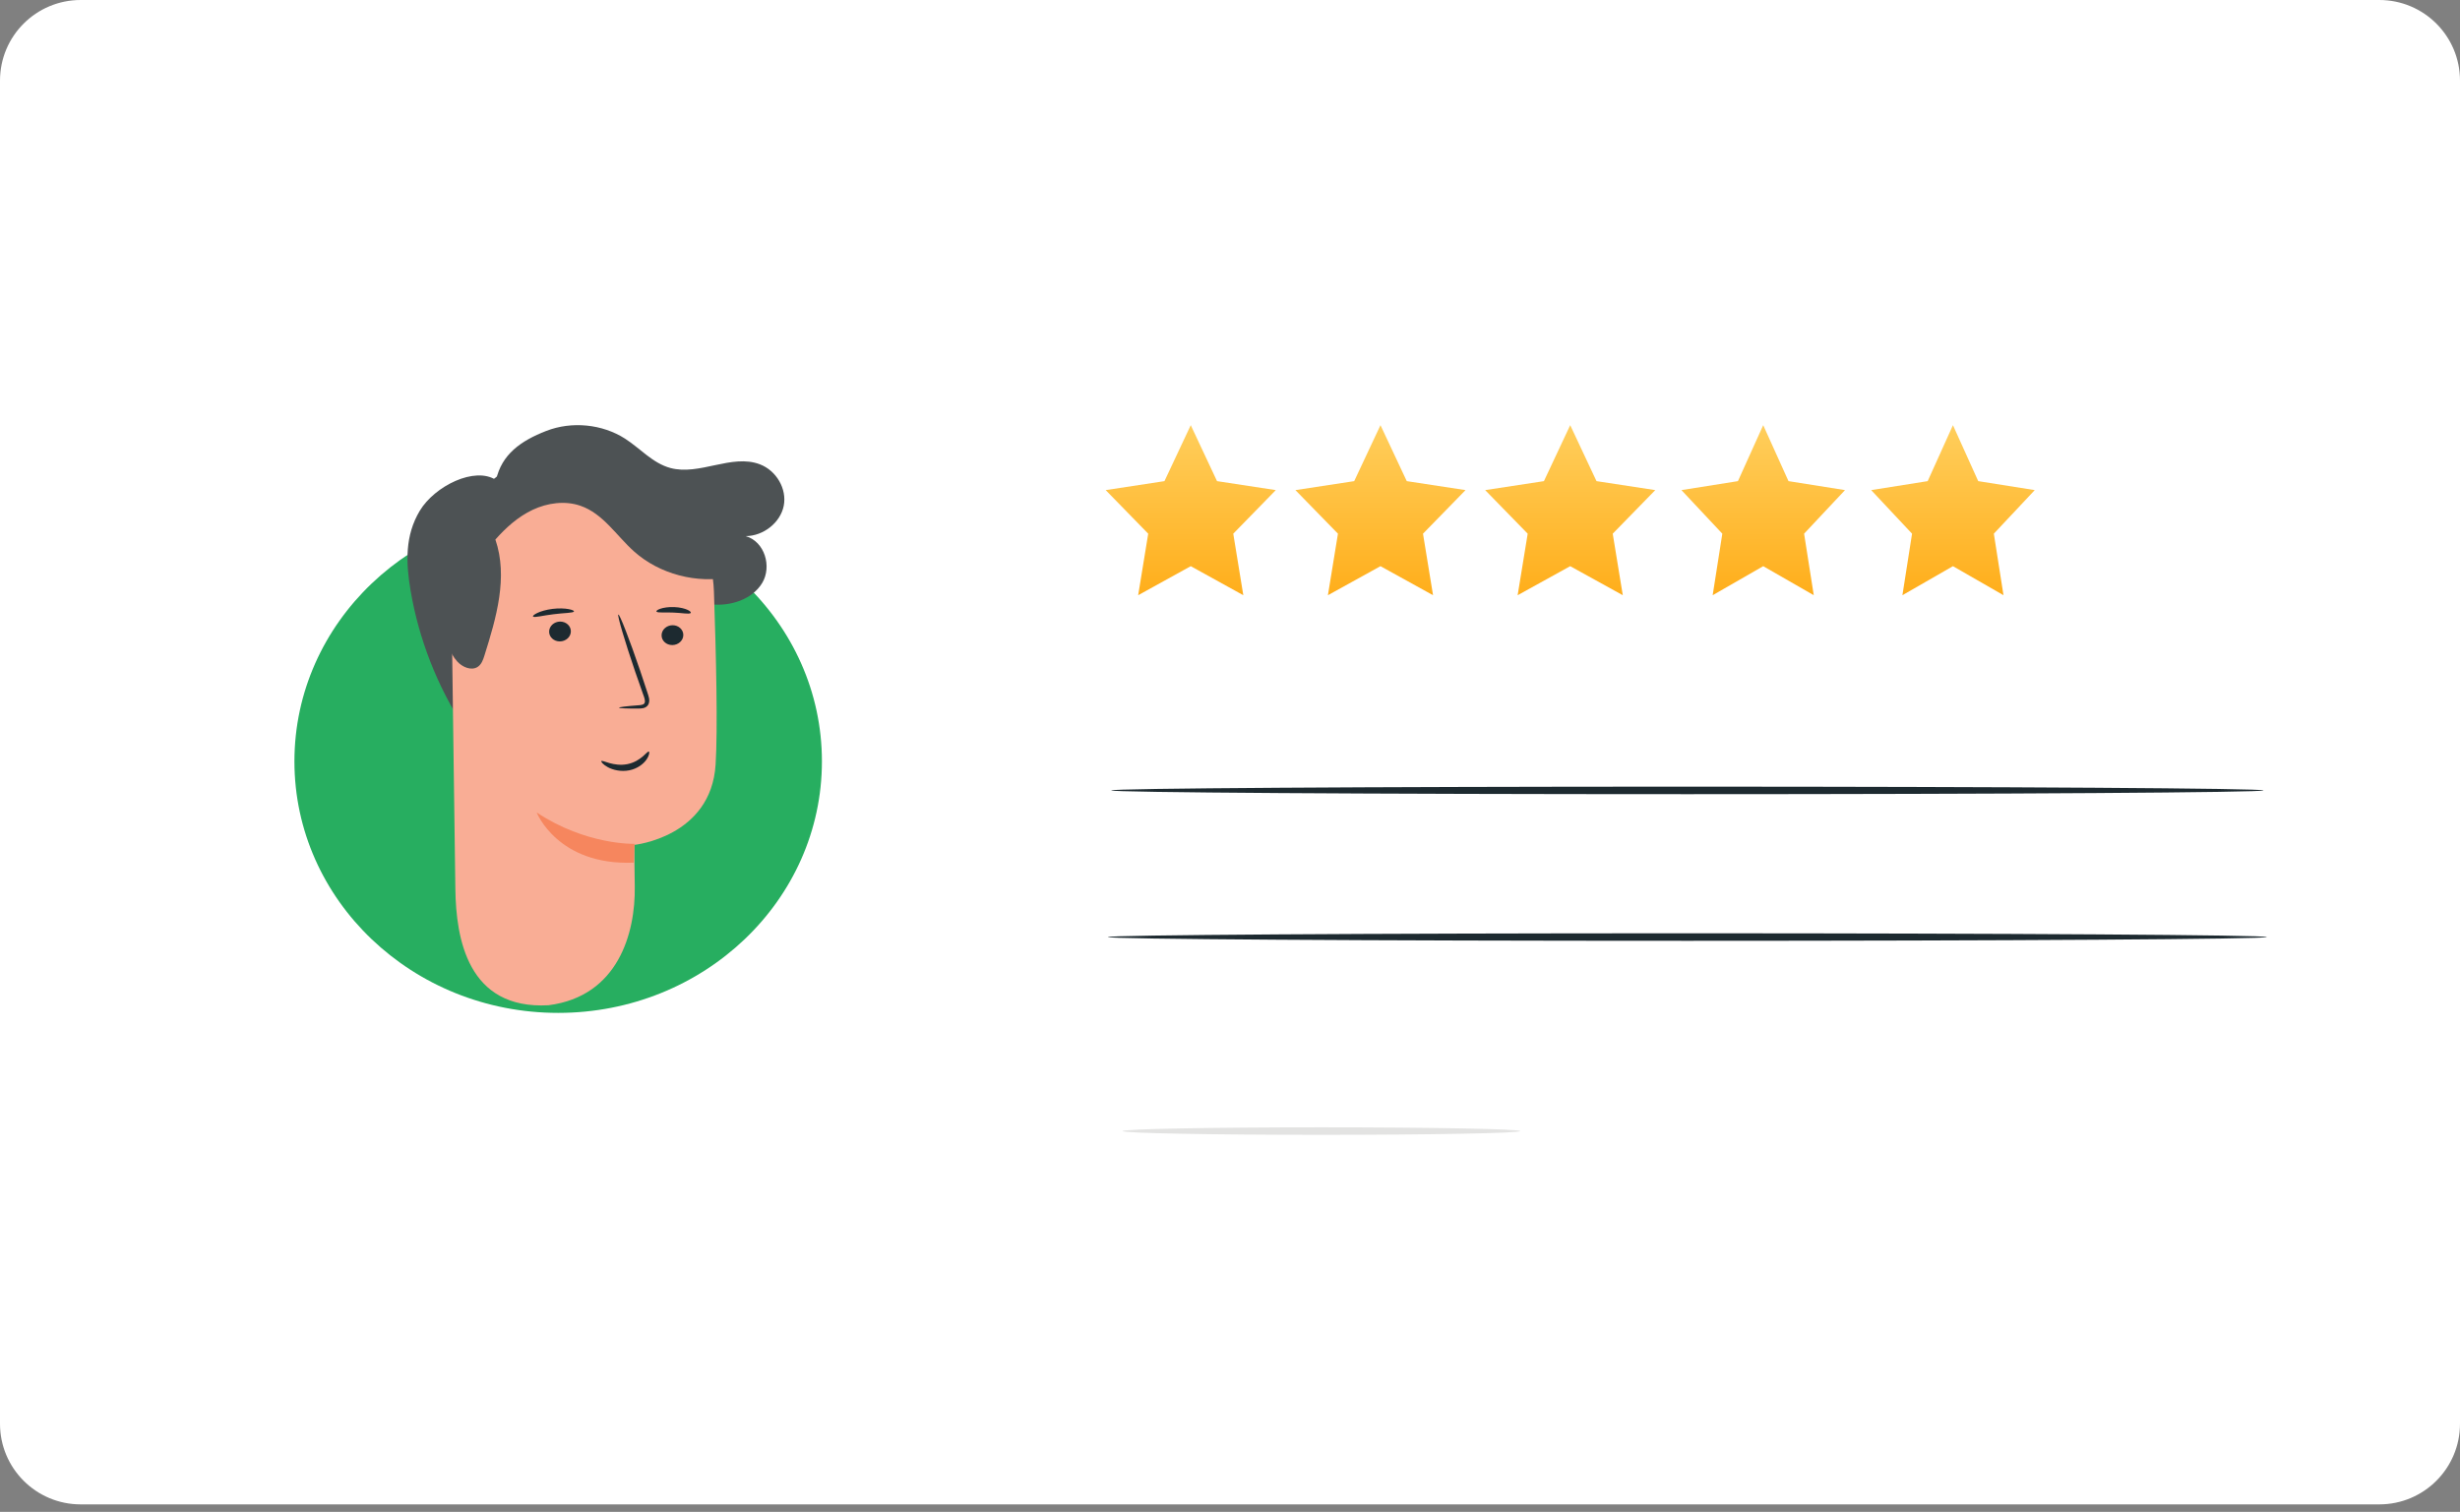 <svg width="244" height="150" viewBox="0 0 244 150" fill="none" xmlns="http://www.w3.org/2000/svg">
<rect x="0" y="0" width="244" height="150" fill="#808080" stroke="none"/>
<path d="M244 141.255C244 145.674 240.418 149.255 236 149.255H8C3.582 149.255 0 145.674 0 141.255V8C0 3.582 3.582 4.92334e-05 8 4.92334e-05H236C240.418 4.92334e-05 244 3.582 244 8V141.255Z" fill="white"/>
<path d="M81.524 75.539C81.524 89.32 69.811 100.493 55.363 100.493C40.915 100.493 29.203 89.32 29.203 75.539C29.203 61.757 40.915 50.584 55.363 50.584C69.811 50.584 81.524 61.757 81.524 75.539" fill="#27AE60"/>
<path d="M49.202 47.627C49.756 45.08 51.657 43.734 54.182 42.753C56.707 41.771 59.734 42.069 61.997 43.52C63.509 44.491 64.738 45.957 66.492 46.43C69.382 47.211 72.576 45.003 75.365 46.064C77.016 46.693 78.065 48.51 77.738 50.176C77.41 51.842 75.743 53.175 73.965 53.19C75.852 53.731 76.581 56.214 75.598 57.843C74.615 59.471 72.434 60.188 70.479 59.951C68.524 59.715 66.769 58.69 65.23 57.518C63.69 56.345 62.291 54.999 60.658 53.946C59.025 52.895 57.077 52.139 55.118 52.349C52.468 52.634 50.302 54.675 49.257 57.016C48.212 59.357 48.097 61.971 48.105 64.514C48.112 67.06 48.223 69.641 47.585 72.112C47.509 72.402 47.389 72.729 47.095 72.833C46.671 72.984 46.277 72.567 46.04 72.199C43.357 68.052 41.539 63.398 40.724 58.588C40.25 55.793 40.165 53.127 41.639 50.672C43.115 48.216 47.101 46.245 49.202 47.627" fill="#4D5254"/>
<path d="M44.781 59.685L45.166 88.216C45.232 93.068 46.367 100.183 54.405 99.734C61.348 98.843 63.028 92.512 62.961 87.984C62.93 85.837 62.908 84.046 62.92 83.824C62.92 83.824 70.526 83.048 70.979 75.852C71.198 72.374 71.037 65.178 70.812 58.668C70.571 51.677 64.733 46.038 57.409 45.706L56.681 45.673C48.806 45.753 44.478 52.177 44.781 59.685Z" fill="#F9AD95"/>
<path d="M62.938 83.721C62.938 83.721 58.15 83.874 53.231 80.606C53.231 80.606 55.299 85.893 62.863 85.587L62.938 83.721" fill="#F6865E"/>
<path d="M67.776 63.009C67.769 63.553 67.281 63.996 66.685 63.999C66.09 64.003 65.613 63.566 65.62 63.022C65.627 62.478 66.115 62.035 66.71 62.031C67.305 62.027 67.783 62.466 67.776 63.009" fill="#1D2A30"/>
<path d="M56.622 62.648C56.614 63.191 56.126 63.634 55.531 63.637C54.936 63.641 54.459 63.204 54.466 62.66C54.472 62.117 54.962 61.673 55.556 61.669C56.151 61.666 56.629 62.104 56.622 62.648" fill="#1D2A30"/>
<path d="M61.402 70.213C61.399 70.15 62.126 70.063 63.301 69.975C63.599 69.958 63.883 69.915 63.942 69.725C64.022 69.524 63.913 69.213 63.786 68.878C63.542 68.182 63.286 67.452 63.018 66.686C61.954 63.569 61.2 61.01 61.332 60.97C61.464 60.93 62.433 63.426 63.496 66.544C63.75 67.313 63.995 68.046 64.227 68.747C64.323 69.073 64.497 69.445 64.325 69.863C64.235 70.069 64.01 70.214 63.818 70.254C63.625 70.301 63.458 70.295 63.311 70.297C62.132 70.304 61.403 70.275 61.402 70.213" fill="#1D2A30"/>
<path d="M64.359 74.57C64.197 74.476 63.606 75.538 62.234 75.811C60.862 76.086 59.74 75.367 59.649 75.511C59.597 75.571 59.799 75.851 60.293 76.118C60.776 76.381 61.578 76.593 62.417 76.427C63.256 76.258 63.848 75.767 64.128 75.351C64.417 74.928 64.439 74.602 64.359 74.57Z" fill="#1D2A30"/>
<path d="M56.928 60.672C56.842 60.821 55.95 60.805 54.906 60.941C53.858 61.065 53.017 61.296 52.877 61.175C52.814 61.116 52.959 60.972 53.298 60.812C53.634 60.653 54.171 60.489 54.799 60.41C55.426 60.333 56.002 60.359 56.384 60.429C56.77 60.499 56.965 60.601 56.928 60.672Z" fill="#1D2A30"/>
<path d="M68.493 60.831C68.308 60.95 67.632 60.805 66.807 60.777C65.983 60.734 65.274 60.82 65.124 60.688C65.059 60.624 65.18 60.504 65.496 60.396C65.807 60.287 66.32 60.206 66.886 60.23C67.453 60.254 67.934 60.378 68.211 60.511C68.491 60.645 68.576 60.774 68.493 60.831Z" fill="#1D2A30"/>
<path d="M72.485 57.245C69.118 57.939 65.423 56.966 62.905 54.725C61.143 53.156 59.833 50.957 57.565 50.177C56.039 49.652 54.302 49.892 52.846 50.575C51.39 51.259 50.184 52.347 49.136 53.53C50.412 57.256 49.228 61.295 48.046 65.049C47.916 65.463 47.762 65.909 47.389 66.157C46.756 66.577 45.859 66.185 45.354 65.63C44.544 64.741 44.274 63.525 44.114 62.357C43.75 59.697 43.817 56.961 44.562 54.375C45.308 51.789 46.759 49.356 48.881 47.597C51.534 45.399 55.151 44.36 58.657 44.572C62.164 44.783 65.542 46.196 68.243 48.34C69.496 49.336 70.636 50.522 71.238 51.967" fill="#4D5254"/>
<path d="M224.519 78.42C224.519 78.625 198.928 78.793 167.368 78.793C135.796 78.793 110.211 78.625 110.211 78.42C110.211 78.212 135.796 78.046 167.368 78.046C198.928 78.046 224.519 78.212 224.519 78.42Z" fill="#1D2A30"/>
<path d="M224.847 92.969C224.847 93.174 199.109 93.342 167.368 93.342C135.615 93.342 109.882 93.174 109.882 92.969C109.882 92.763 135.615 92.595 167.368 92.595C199.109 92.595 224.847 92.763 224.847 92.969Z" fill="#1D2A30"/>
<path d="M118.107 42.181L120.713 47.735L126.543 48.625L122.324 52.949L123.32 59.053L118.107 56.172L112.892 59.053L113.888 52.949L109.67 48.625L115.499 47.735L118.107 42.181Z" fill="url(#paint0_linear_102_2171)"/>
<path d="M136.925 42.181L139.532 47.735L145.362 48.625L141.143 52.949L142.139 59.053L136.925 56.172L131.712 59.053L132.707 52.949L128.489 48.625L134.319 47.735L136.925 42.181Z" fill="url(#paint1_linear_102_2171)"/>
<path d="M155.744 42.181L158.352 47.735L164.181 48.625L159.962 52.949L160.959 59.053L155.744 56.172L150.531 59.053L151.527 52.949L147.309 48.625L153.138 47.735L155.744 42.181Z" fill="url(#paint2_linear_102_2171)"/>
<path d="M174.888 42.181L177.395 47.735L183 48.625L178.943 52.949L179.902 59.053L174.888 56.172L169.875 59.053L170.832 52.949L166.777 48.625L172.381 47.735L174.888 42.181Z" fill="url(#paint3_linear_102_2171)"/>
<path d="M193.707 42.181L196.214 47.735L201.819 48.625L197.763 52.949L198.72 59.053L193.707 56.172L188.695 59.053L189.651 52.949L185.596 48.625L191.201 47.735L193.707 42.181Z" fill="url(#paint4_linear_102_2171)"/>
<path d="M150.786 112.22C150.786 112.425 141.956 112.592 131.066 112.592C120.171 112.592 111.343 112.425 111.343 112.22C111.343 112.013 120.171 111.845 131.066 111.845C141.956 111.845 150.786 112.013 150.786 112.22" fill="#E3E3E2"/>
<defs>
<linearGradient id="paint0_linear_102_2171" x1="118.106" y1="59.053" x2="118.106" y2="42.181" gradientUnits="userSpaceOnUse">
<stop stop-color="#FFAE1B"/>
<stop offset="1" stop-color="#FFCE5C"/>
</linearGradient>
<linearGradient id="paint1_linear_102_2171" x1="136.925" y1="59.053" x2="136.925" y2="42.181" gradientUnits="userSpaceOnUse">
<stop stop-color="#FFAE1B"/>
<stop offset="1" stop-color="#FFCE5C"/>
</linearGradient>
<linearGradient id="paint2_linear_102_2171" x1="155.745" y1="59.053" x2="155.745" y2="42.181" gradientUnits="userSpaceOnUse">
<stop stop-color="#FFAE1B"/>
<stop offset="1" stop-color="#FFCE5C"/>
</linearGradient>
<linearGradient id="paint3_linear_102_2171" x1="174.888" y1="59.053" x2="174.888" y2="42.181" gradientUnits="userSpaceOnUse">
<stop stop-color="#FFAE1B"/>
<stop offset="1" stop-color="#FFCE5C"/>
</linearGradient>
<linearGradient id="paint4_linear_102_2171" x1="193.707" y1="59.053" x2="193.707" y2="42.181" gradientUnits="userSpaceOnUse">
<stop stop-color="#FFAE1B"/>
<stop offset="1" stop-color="#FFCE5C"/>
</linearGradient>
</defs>
</svg>
